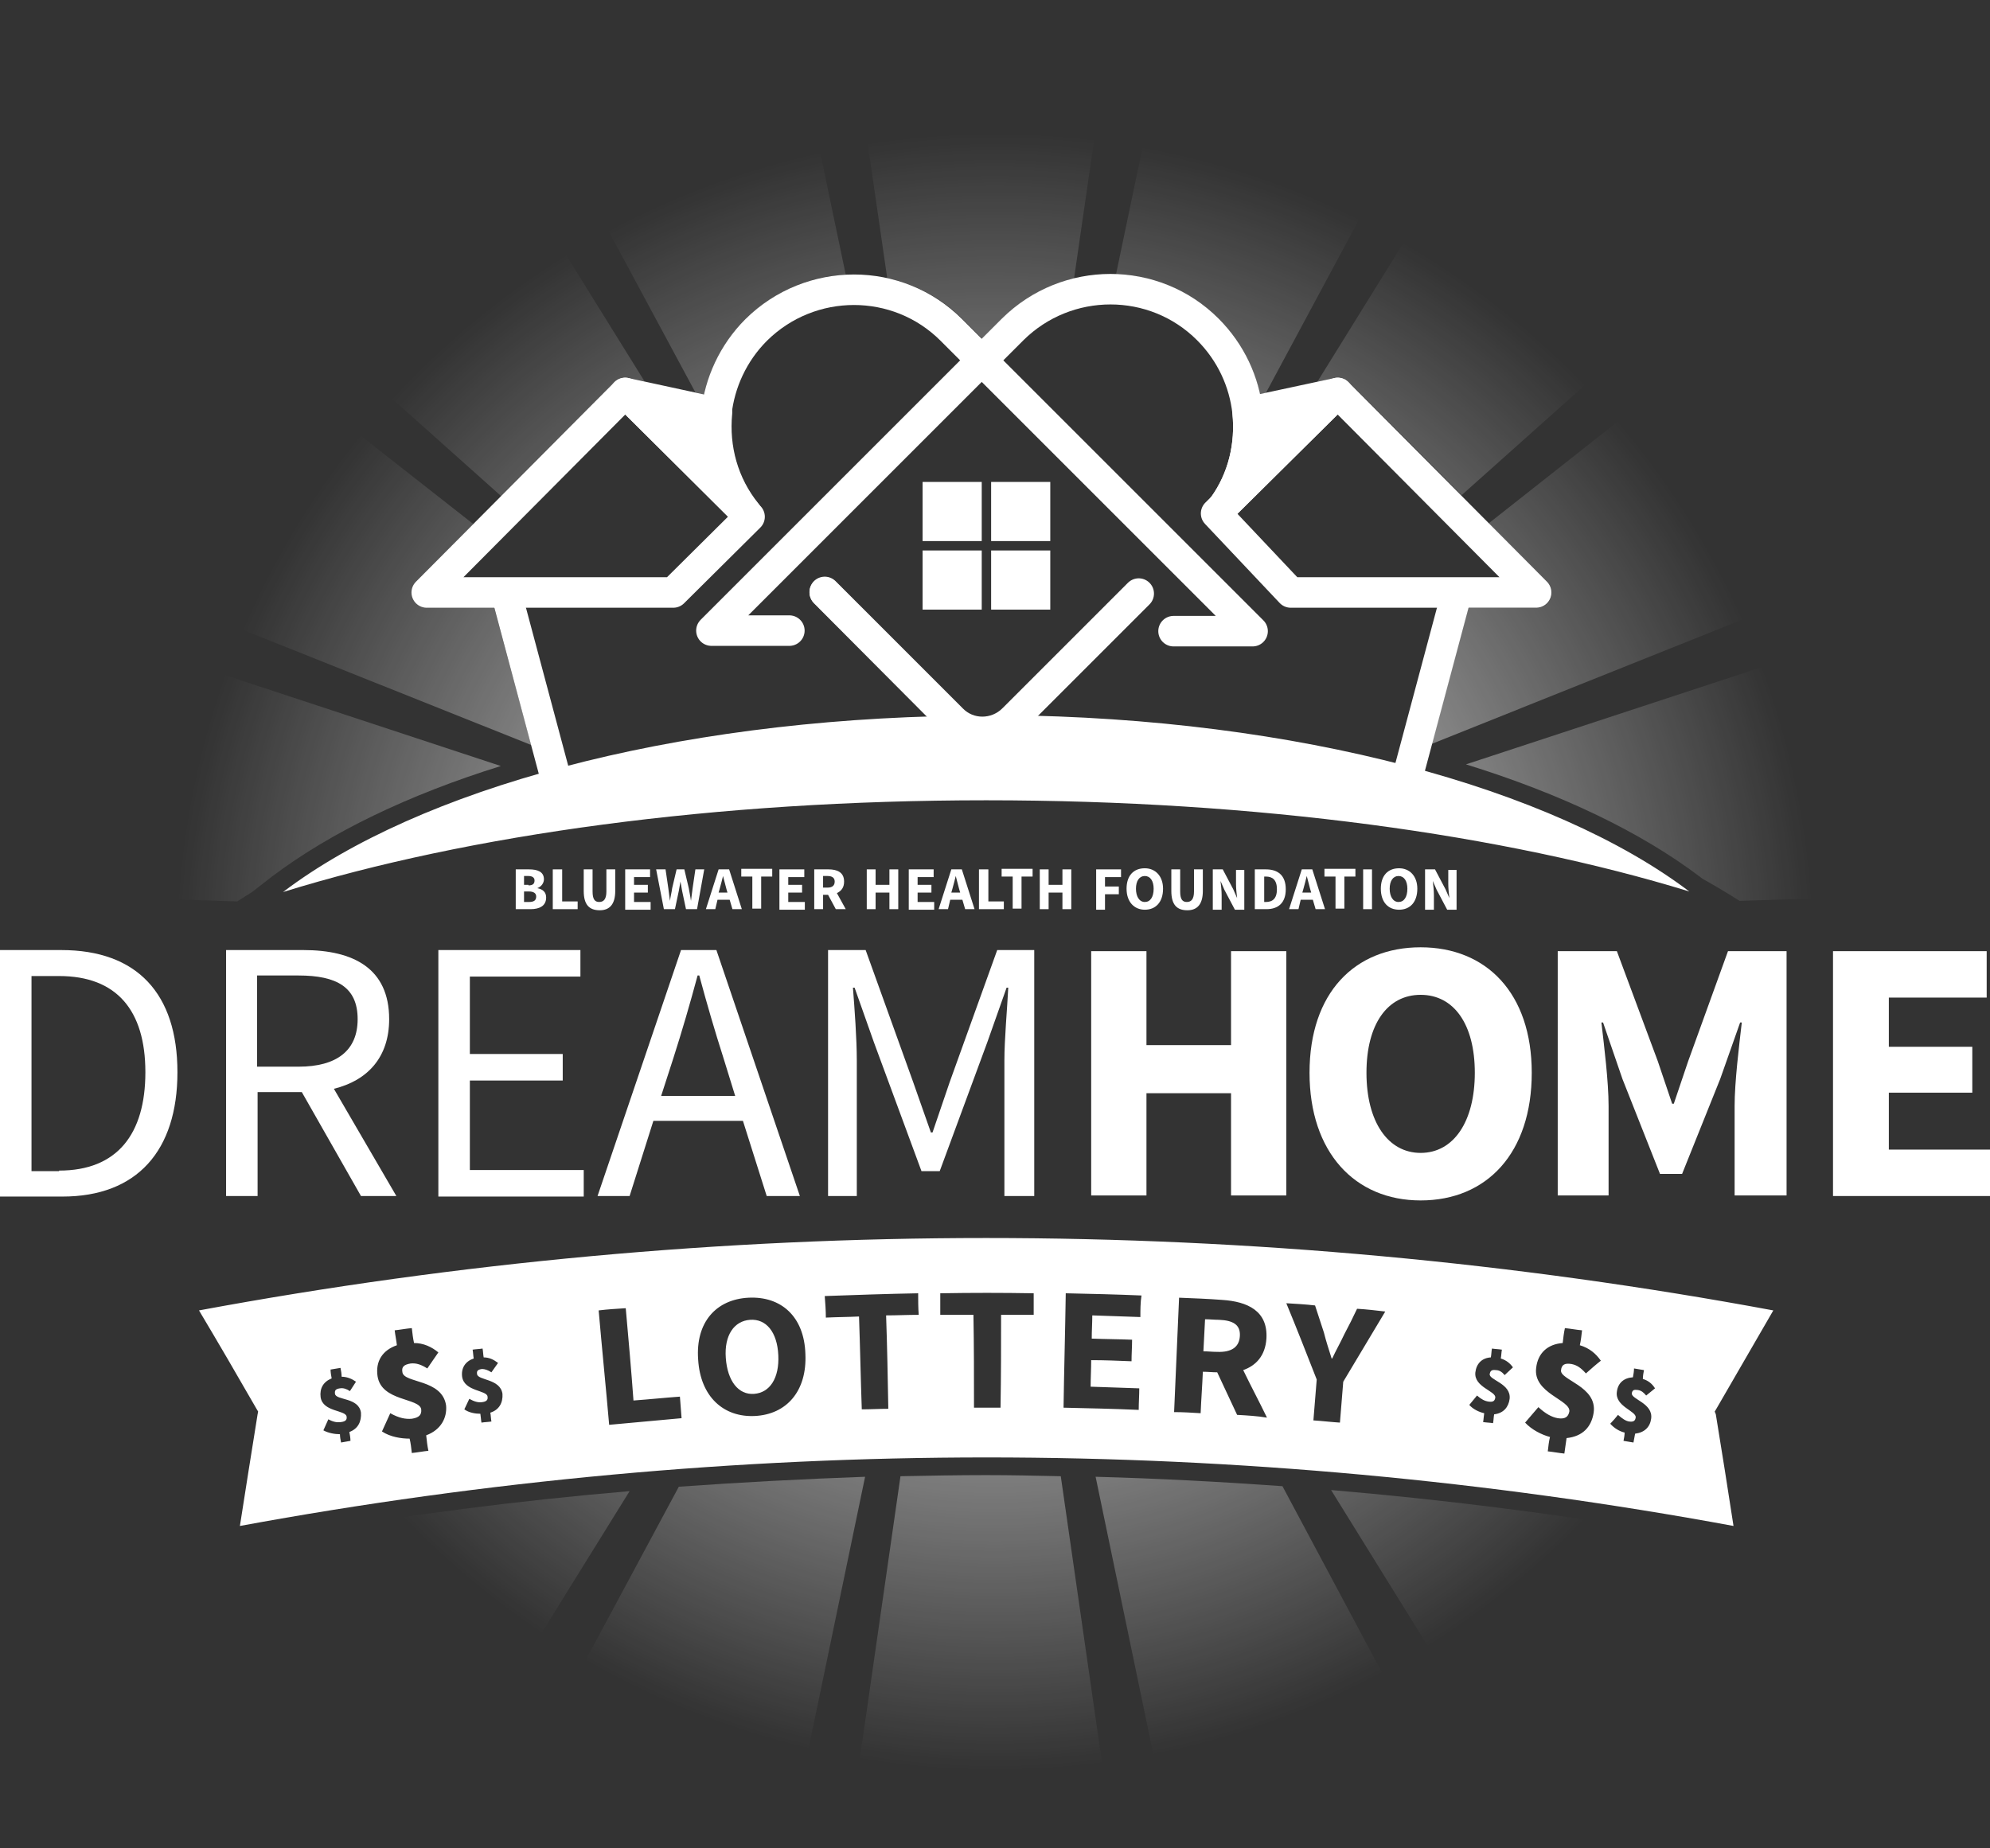 <?xml version="1.0" encoding="utf-8"?>
<!-- Generator: Adobe Illustrator 25.0.0, SVG Export Plug-In . SVG Version: 6.00 Build 0)  -->
<svg version="1.1" id="Layer_1" xmlns="http://www.w3.org/2000/svg" xmlns:xlink="http://www.w3.org/1999/xlink" x="0px" y="0px"
	 viewBox="0 0 360 334.4" style="enable-background:new 0 0 360 334.4;" xml:space="preserve">
<rect x="0" y="0" width="360" height="334.4" fill="#333333" stroke="none"/>
<style type="text/css">
	.st0{fill:#FFFFFF;}
	.st1{fill:url(#SVGID_1_);}
	.st2{fill:url(#SVGID_2_);}
	.st3{fill:url(#SVGID_3_);}
	.st4{fill:url(#SVGID_4_);}
	.st5{fill:url(#SVGID_5_);}
	.st6{fill:url(#SVGID_6_);}
	.st7{fill:url(#SVGID_7_);}
	.st8{fill:url(#SVGID_8_);}
	.st9{fill:url(#SVGID_9_);}
	.st10{fill:url(#SVGID_10_);}
	.st11{fill:url(#SVGID_11_);}
	.st12{fill:url(#SVGID_12_);}
	.st13{fill:url(#SVGID_13_);}
	.st14{fill:url(#SVGID_14_);}
	.st15{fill:none;}
	.st16{fill:#FFFFFF;stroke:#FFFFFF;stroke-width:5.52;stroke-linecap:round;stroke-linejoin:round;stroke-miterlimit:10;}
	.st17{fill:none;stroke:#FFFFFF;stroke-width:5.52;stroke-linecap:round;stroke-linejoin:round;stroke-miterlimit:10;}
</style>
<g>
	<path class="st0" d="M0,171.9h11.1c13.7,0,21,7.9,21,22.1c0,14.2-7.3,22.5-20.8,22.5H0V171.9z M10.7,211.8
		c10.5,0,15.6-6.6,15.6-17.8c0-11.2-5.2-17.4-15.6-17.4h-5v35.3H10.7z"/>
	<path class="st0" d="M65.3,216.4l-10.7-18.8h-8v18.8h-5.7v-44.5h14c9,0,15.5,3.3,15.5,12.5c0,6.9-3.9,11.1-10,12.6l11.3,19.4H65.3z
		 M46.6,193H54c6.9,0,10.7-2.9,10.7-8.6c0-5.8-3.8-7.9-10.7-7.9h-7.5V193z"/>
	<path class="st0" d="M79.3,171.9h25.7v4.8H85v14h16.8v4.8H85v16.2h20.6v4.8H79.3V171.9z"/>
	<path class="st0" d="M134.4,202.8h-16.2l-4.3,13.6h-5.8l15.1-44.5h6.4l15.1,44.5h-6L134.4,202.8z M133,198.3l-2.1-6.8
		c-1.6-5-3-9.8-4.4-15h-0.3c-1.4,5.2-2.8,10-4.4,15l-2.2,6.8H133z"/>
	<path class="st0" d="M149.9,171.9h6.7l8.6,23.9l3.2,9.1h0.3l3.1-9.1l8.6-23.9h6.7v44.5h-5.4v-24.5c0-3.9,0.5-9.2,0.7-13.2h-0.3
		l-3.5,9.9l-8.6,23.3h-3.3l-8.6-23.3l-3.5-9.9h-0.3c0.3,3.9,0.7,9.2,0.7,13.2v24.5h-5.2V171.9z"/>
	<path class="st0" d="M197.4,172.1h10v17h15.3v-17h10v44.2h-10v-18.5h-15.3v18.5h-10V172.1z"/>
	<path class="st0" d="M236.9,194.1c0-14.5,8.2-22.7,20.1-22.7c11.9,0,20.1,8.3,20.1,22.7c0,14.5-8.1,23.1-20.1,23.1
		C245.1,217.2,236.9,208.5,236.9,194.1z M266.8,194.1c0-8.8-3.8-14.1-9.8-14.1c-6,0-9.8,5.3-9.8,14.1c0,8.9,3.9,14.5,9.8,14.5
		C263,208.6,266.8,202.9,266.8,194.1z"/>
	<path class="st0" d="M281.9,172.1h10.6l7.4,19.9l2.6,7.7h0.3l2.6-7.7l7.2-19.9h10.6v44.2h-9.4v-16.2c0-4.3,0.8-10.8,1.3-15.1h-0.3
		l-3.6,10.2l-6.9,17.2h-4l-6.8-17.2l-3.5-10.2h-0.3c0.5,4.3,1.3,10.7,1.3,15.1v16.2h-9.2V172.1z"/>
	<path class="st0" d="M331.6,172.1h27.8v8.4h-17.7v8.9h15.1v8.3h-15.1V208H360v8.4h-28.4V172.1z"/>
</g>
<g>
	<g>
		<path class="st0" d="M220.5,238.8c-0.8,0-1.7-0.1-2.5-0.1c-0.1,1.9-0.2,3.9-0.3,5.8c0.8,0,1.6,0.1,2.5,0.1c2.5,0.1,4-0.8,4.1-2.9
			C224.4,239.7,223.1,238.9,220.5,238.8z"/>
	</g>
	<g>
		<path class="st0" d="M135.7,238.8c-2.9,0.2-4.7,2.8-4.4,6.9c0.3,4.2,2.3,6.7,5.1,6.5c2.9-0.2,4.6-2.9,4.4-7
			C140.6,241,138.6,238.6,135.7,238.8z"/>
	</g>
</g>
<g>
	<path class="st0" d="M93.2,157.3h2.5c1.5,0,2.7,0.4,2.7,1.8c0,0.6-0.4,1.3-1.2,1.6v0c1,0.2,1.6,0.7,1.6,1.7c0,1.5-1.2,2.1-2.8,2.1
		h-2.7V157.3z M95.6,160.2c0.8,0,1.1-0.3,1.1-0.9c0-0.5-0.4-0.8-1.1-0.8h-0.8v1.6H95.6z M95.7,163.2c0.9,0,1.3-0.3,1.3-1
		c0-0.6-0.5-0.9-1.3-0.9h-0.9v1.9H95.7z"/>
	<path class="st0" d="M100.1,157.3h1.6v5.8h2.8v1.4h-4.5V157.3z"/>
	<path class="st0" d="M105.6,157.3h1.6v4c0,1.4,0.4,1.9,1.2,1.9c0.8,0,1.3-0.5,1.3-1.9v-4h1.6v3.9c0,2.4-1,3.5-2.8,3.5
		c-1.9,0-2.9-1-2.9-3.5V157.3z"/>
	<path class="st0" d="M113.1,157.3h4.5v1.4h-2.9v1.4h2.5v1.4h-2.5v1.7h3v1.4h-4.6V157.3z"/>
	<path class="st0" d="M118.7,157.3h1.7l0.5,3.4c0.1,0.8,0.2,1.5,0.3,2.3h0c0.1-0.8,0.3-1.5,0.4-2.3l0.8-3.4h1.4l0.8,3.4
		c0.1,0.7,0.3,1.5,0.4,2.3h0c0.1-0.8,0.2-1.5,0.3-2.3l0.5-3.4h1.6l-1.3,7.2h-2l-0.7-3.3c-0.1-0.6-0.2-1.1-0.3-1.7h0
		c-0.1,0.5-0.2,1.1-0.3,1.7l-0.7,3.3h-2L118.7,157.3z"/>
	<path class="st0" d="M132,162.8h-2.2l-0.4,1.7h-1.7l2.3-7.2h1.9l2.3,7.2h-1.7L132,162.8z M131.6,161.5l-0.2-0.7
		c-0.2-0.7-0.4-1.6-0.6-2.3h0c-0.2,0.8-0.4,1.6-0.6,2.3l-0.2,0.7H131.6z"/>
	<path class="st0" d="M136.1,158.6h-2v-1.4h5.6v1.4h-2v5.8h-1.6V158.6z"/>
	<path class="st0" d="M141,157.3h4.5v1.4h-2.9v1.4h2.5v1.4h-2.5v1.7h3v1.4H141V157.3z"/>
	<path class="st0" d="M151.2,164.5l-1.4-2.6h-0.9v2.6h-1.6v-7.2h2.6c1.5,0,2.8,0.5,2.8,2.2c0,1.1-0.5,1.7-1.3,2.1l1.6,2.9H151.2z
		 M148.9,160.6h0.8c0.9,0,1.3-0.4,1.3-1.1s-0.5-1-1.3-1h-0.8V160.6z"/>
	<path class="st0" d="M156.8,157.3h1.6v2.8h2.5v-2.8h1.6v7.2h-1.6v-3h-2.5v3h-1.6V157.3z"/>
	<path class="st0" d="M164.4,157.3h4.5v1.4h-2.9v1.4h2.5v1.4h-2.5v1.7h3v1.4h-4.6V157.3z"/>
	<path class="st0" d="M174.1,162.8h-2.2l-0.4,1.7h-1.7l2.3-7.2h1.9l2.3,7.2h-1.7L174.1,162.8z M173.7,161.5l-0.2-0.7
		c-0.2-0.7-0.4-1.6-0.6-2.3h0c-0.2,0.8-0.4,1.6-0.6,2.3l-0.2,0.7H173.7z"/>
	<path class="st0" d="M177.2,157.3h1.6v5.8h2.8v1.4h-4.5V157.3z"/>
	<path class="st0" d="M183.2,158.6h-2v-1.4h5.6v1.4h-2v5.8h-1.6V158.6z"/>
	<path class="st0" d="M188.1,157.3h1.6v2.8h2.5v-2.8h1.6v7.2h-1.6v-3h-2.5v3h-1.6V157.3z"/>
	<path class="st0" d="M198.3,157.3h4.5v1.4h-2.9v1.7h2.5v1.4h-2.5v2.8h-1.6V157.3z"/>
	<path class="st0" d="M203.8,160.8c0-2.4,1.3-3.7,3.3-3.7c1.9,0,3.3,1.4,3.3,3.7c0,2.4-1.3,3.8-3.3,3.8
		C205.2,164.6,203.8,163.2,203.8,160.8z M208.7,160.8c0-1.4-0.6-2.3-1.6-2.3c-1,0-1.6,0.9-1.6,2.3c0,1.4,0.6,2.4,1.6,2.4
		C208.1,163.2,208.7,162.3,208.7,160.8z"/>
	<path class="st0" d="M211.9,157.3h1.6v4c0,1.4,0.4,1.9,1.2,1.9c0.8,0,1.3-0.5,1.3-1.9v-4h1.6v3.9c0,2.4-1,3.5-2.8,3.5
		c-1.9,0-2.9-1-2.9-3.5V157.3z"/>
	<path class="st0" d="M219.5,157.3h1.7l1.9,3.6l0.7,1.6h0c-0.1-0.8-0.2-1.8-0.2-2.6v-2.5h1.5v7.2h-1.7l-1.9-3.6l-0.7-1.6h0
		c0.1,0.8,0.2,1.8,0.2,2.6v2.6h-1.6V157.3z"/>
	<path class="st0" d="M227,157.3h2c2.2,0,3.6,1.1,3.6,3.6s-1.4,3.6-3.5,3.6H227V157.3z M229,163.2c1.2,0,2-0.6,2-2.3
		c0-1.7-0.8-2.3-2-2.3h-0.3v4.6H229z"/>
	<path class="st0" d="M237.5,162.8h-2.2l-0.4,1.7h-1.7l2.3-7.2h1.9l2.3,7.2H238L237.5,162.8z M237.2,161.5l-0.2-0.7
		c-0.2-0.7-0.4-1.6-0.6-2.3h0c-0.2,0.8-0.4,1.6-0.6,2.3l-0.2,0.7H237.2z"/>
	<path class="st0" d="M241.6,158.6h-2v-1.4h5.6v1.4h-2v5.8h-1.6V158.6z"/>
	<path class="st0" d="M246.6,157.3h1.6v7.2h-1.6V157.3z"/>
	<path class="st0" d="M249.8,160.8c0-2.4,1.3-3.7,3.3-3.7c1.9,0,3.3,1.4,3.3,3.7c0,2.4-1.3,3.8-3.3,3.8
		C251.1,164.6,249.8,163.2,249.8,160.8z M254.6,160.8c0-1.4-0.6-2.3-1.6-2.3c-1,0-1.6,0.9-1.6,2.3c0,1.4,0.6,2.4,1.6,2.4
		C254,163.2,254.6,162.3,254.6,160.8z"/>
	<path class="st0" d="M257.9,157.3h1.7l1.9,3.6l0.7,1.6h0c-0.1-0.8-0.2-1.8-0.2-2.6v-2.5h1.5v7.2h-1.7l-1.9-3.6l-0.7-1.6h0
		c0.1,0.8,0.2,1.8,0.2,2.6v2.6h-1.6V157.3z"/>
</g>
<g>
	<g>
		<g>
			<radialGradient id="SVGID_1_" cx="180" cy="172.219" r="171.519" gradientUnits="userSpaceOnUse">
				<stop  offset="0" style="stop-color:#FFFFFF"/>
				<stop  offset="0.864" style="stop-color:#FFFFFF;stop-opacity:0"/>
			</radialGradient>
			<path class="st1" d="M178.4,266.9c-5.2,0-10.3,0.1-15.5,0.2l-9.7,67.4h48.4l-9.7-67.4C187.4,267,182.9,266.9,178.4,266.9z"/>
			<radialGradient id="SVGID_2_" cx="180" cy="172.219" r="171.519" gradientUnits="userSpaceOnUse">
				<stop  offset="0" style="stop-color:#FFFFFF"/>
				<stop  offset="0.864" style="stop-color:#FFFFFF;stop-opacity:0"/>
			</radialGradient>
			<path class="st2" d="M198.2,267.2l13.6,65.4l45.4-16.5L232,268.9C220.7,268.1,209.5,267.5,198.2,267.2z"/>
			<radialGradient id="SVGID_3_" cx="180" cy="172.219" r="171.519" gradientUnits="userSpaceOnUse">
				<stop  offset="0" style="stop-color:#FFFFFF"/>
				<stop  offset="0.864" style="stop-color:#FFFFFF;stop-opacity:0"/>
			</radialGradient>
			<path class="st3" d="M241.4,68.4C241.4,68.4,241.4,68.4,241.4,68.4c0.1,0,0.1,0,0.2,0c0.1,0,0.2,0,0.3,0c0.1,0,0.1,0,0.2,0
				c0.1,0,0.2,0,0.3,0c0.1,0,0.1,0,0.2,0c0.1,0,0.2,0.1,0.3,0.1c0.1,0,0.1,0,0.2,0.1c0.1,0.1,0.2,0.1,0.4,0.2c0,0,0.1,0,0.1,0
				c0.1,0.1,0.3,0.2,0.4,0.3c0,0,0,0,0,0l20.4,20.5l39.1-34.9l-37-31.1l-28.2,45.5L241.4,68.4z"/>
			<radialGradient id="SVGID_4_" cx="180" cy="172.218" r="171.518" gradientUnits="userSpaceOnUse">
				<stop  offset="0" style="stop-color:#FFFFFF"/>
				<stop  offset="0.864" style="stop-color:#FFFFFF;stop-opacity:0"/>
			</radialGradient>
			<path class="st4" d="M220.5,57.7c3.9,3.9,6.3,8.6,7.4,13.6l1.1-0.2l28.3-52.7L211.9,1.8l-10,47.8
				C208.7,49.9,215.3,52.6,220.5,57.7z"/>
			<radialGradient id="SVGID_5_" cx="180" cy="172.219" r="171.518" gradientUnits="userSpaceOnUse">
				<stop  offset="0" style="stop-color:#FFFFFF"/>
				<stop  offset="0.864" style="stop-color:#FFFFFF;stop-opacity:0"/>
			</radialGradient>
			<path class="st5" d="M174.1,57.7l3.6,3.6l3.6-3.6c3.7-3.7,8.2-6.1,13-7.3L201.6,0h-48.4l7.3,50.3
				C165.5,51.4,170.2,53.8,174.1,57.7z"/>
			<radialGradient id="SVGID_6_" cx="180" cy="172.218" r="171.517" gradientUnits="userSpaceOnUse">
				<stop  offset="0" style="stop-color:#FFFFFF"/>
				<stop  offset="0.864" style="stop-color:#FFFFFF;stop-opacity:0"/>
			</radialGradient>
			<path class="st6" d="M127.5,71.4c1.1-5,3.6-9.8,7.5-13.7c5-5,11.4-7.7,18-8l-10-47.8L97.5,18.4L125.8,71L127.5,71.4z"/>
			<radialGradient id="SVGID_7_" cx="179.999" cy="172.218" r="171.517" gradientUnits="userSpaceOnUse">
				<stop  offset="0" style="stop-color:#FFFFFF"/>
				<stop  offset="0.864" style="stop-color:#FFFFFF;stop-opacity:0"/>
			</radialGradient>
			<path class="st7" d="M111.2,69.1C111.2,69.1,111.2,69.1,111.2,69.1c0.1-0.1,0.3-0.2,0.4-0.3c0,0,0,0,0,0c0.1-0.1,0.3-0.2,0.4-0.2
				c0.1,0,0.1,0,0.2-0.1c0.1,0,0.2-0.1,0.3-0.1c0.1,0,0.1,0,0.2,0c0.1,0,0.2,0,0.3,0c0,0,0.1,0,0.1,0c0,0,0,0,0,0c0,0,0,0,0.1,0
				c0.1,0,0.2,0,0.4,0c0,0,0.1,0,0.1,0c0,0,0,0,0,0l2.9,0.6L88.4,23.6l-37,31.1l39.3,35.1L111.2,69.1z"/>
			<radialGradient id="SVGID_8_" cx="180" cy="172.218" r="171.519" gradientUnits="userSpaceOnUse">
				<stop  offset="0" style="stop-color:#FFFFFF"/>
				<stop  offset="0.864" style="stop-color:#FFFFFF;stop-opacity:0"/>
			</radialGradient>
			<path class="st8" d="M89.4,109.9H77.2c-1.1,0-2.1-0.7-2.5-1.7c-0.4-1-0.2-2.2,0.6-3l10.3-10.4L44.7,62.7l-24.2,41.9l75.6,30.2
				L89.4,109.9z"/>
			<radialGradient id="SVGID_9_" cx="180" cy="172.219" r="171.518" gradientUnits="userSpaceOnUse">
				<stop  offset="0" style="stop-color:#FFFFFF"/>
				<stop  offset="0.864" style="stop-color:#FFFFFF;stop-opacity:0"/>
			</radialGradient>
			<path class="st9" d="M45.6,161.4l3.6-2.8c10.6-8,24.7-14.8,41.4-20l-73.7-24.3L8.5,162l34.4,1.1C43.8,162.5,44.7,162,45.6,161.4z
				"/>
			<radialGradient id="SVGID_10_" cx="180" cy="172.219" r="171.517" gradientUnits="userSpaceOnUse">
				<stop  offset="0" style="stop-color:#FFFFFF"/>
				<stop  offset="0.864" style="stop-color:#FFFFFF;stop-opacity:0"/>
			</radialGradient>
			<path class="st10" d="M53.9,277.5l-2.5,2.3l37,31.1l25.5-41.1C93.8,271.5,73.8,274.1,53.9,277.5z"/>
			<radialGradient id="SVGID_11_" cx="180" cy="172.219" r="171.518" gradientUnits="userSpaceOnUse">
				<stop  offset="0" style="stop-color:#FFFFFF"/>
				<stop  offset="0.864" style="stop-color:#FFFFFF;stop-opacity:0"/>
			</radialGradient>
			<path class="st11" d="M122.8,269l-25.3,47.1l45.4,16.5l13.6-65.4C145.3,267.6,134,268.2,122.8,269z"/>
		</g>
		<radialGradient id="SVGID_12_" cx="180" cy="172.219" r="171.517" gradientUnits="userSpaceOnUse">
			<stop  offset="0" style="stop-color:#FFFFFF"/>
			<stop  offset="0.864" style="stop-color:#FFFFFF;stop-opacity:0"/>
		</radialGradient>
		<path class="st12" d="M307.6,158.7l0.4,0.3c2.3,1.3,4.5,2.6,6.7,4l31.6-1l-8.4-47.6l-72.7,23.9
			C282.3,143.6,296.8,150.5,307.6,158.7z"/>
	</g>
	<radialGradient id="SVGID_13_" cx="180" cy="172.219" r="171.518" gradientUnits="userSpaceOnUse">
		<stop  offset="0" style="stop-color:#FFFFFF"/>
		<stop  offset="0.864" style="stop-color:#FFFFFF;stop-opacity:0"/>
	</radialGradient>
	<path class="st13" d="M240.8,269.6l25.6,41.3l37-31.1l-3-2.7C280.7,273.8,260.8,271.3,240.8,269.6z"/>
	<radialGradient id="SVGID_14_" cx="179.999" cy="172.219" r="171.519" gradientUnits="userSpaceOnUse">
		<stop  offset="0" style="stop-color:#FFFFFF"/>
		<stop  offset="0.864" style="stop-color:#FFFFFF;stop-opacity:0"/>
	</radialGradient>
	<path class="st14" d="M279.7,105.1c0.6,0.5,1,1.3,1,2.1c0,1.5-1.2,2.8-2.8,2.8c0,0,0,0,0,0h-12.3l-6.6,24.6l75.2-30.1l-24.2-41.9
		l-40.7,32.1L279.7,105.1z"/>
</g>
<polygon class="st15" points="254.2,142.4 98.9,142.4 91.3,104.9 261.8,104.9 "/>
<g>
	<path class="st0" d="M178.4,144.8c49,0,93.7,6.2,127.2,16.5c-24.7-18.7-70.8-31.4-124-31.9c-1.1,0-2.1,0.8-3.2,0.8
		c-1.5,0-3-0.8-4.4-0.7c-52.7,0.7-98.3,13.3-122.8,31.9C84.8,151,129.4,144.8,178.4,144.8z"/>
</g>
<path class="st16" d="M221.3,91.6c3.6-5,5-11.1,4.4-17l16.3-3.5L221.3,91.6z"/>
<path class="st16" d="M135.1,92.9l-22-21.8l16.6,3.6C129.1,81.1,130.8,87.6,135.1,92.9z"/>
<g>
	
		<rect x="190.3" y="65.2" transform="matrix(0.707 -0.707 0.707 0.707 -7.063 163.47)" class="st15" width="7.1" height="50.2"/>
</g>
<line class="st16" x1="91.9" y1="108.5" x2="101.1" y2="142.9"/>
<line class="st16" x1="263.2" y1="108.5" x2="254" y2="142.9"/>
<path class="st17" d="M212.3,114.2h14.3l-54.5-54.5c-9.7-9.7-25.5-9.7-35.3,0c-4.2,4.2-6.6,9.6-7.2,15c-0.6,6.4,1.1,12.9,5.4,18.2"
	/>
<path class="st17" d="M206,107.4l-22.7,22.7c-3.1,3.1-8.1,3.1-11.1,0l-23-23"/>
<path class="st17" d="M221.3,91.6c3.6-5,5-11.1,4.4-17c-0.6-5.5-3-10.8-7.2-15c-9.7-9.7-25.5-9.7-35.3,0l-54.5,54.5h14.1"/>
<line class="st17" x1="172.1" y1="130.2" x2="149.2" y2="107.2"/>
<g>
	<rect x="179.3" y="87.2" class="st0" width="10.7" height="10.7"/>
	<rect x="166.9" y="87.2" class="st0" width="10.7" height="10.7"/>
	<rect x="179.3" y="99.6" class="st0" width="10.7" height="10.7"/>
	<rect x="166.9" y="99.6" class="st0" width="10.7" height="10.7"/>
</g>
<g>
	
		<rect x="103" y="88.3" transform="matrix(0.707 -0.707 0.707 0.707 -23.267 127.466)" class="st15" width="78.3" height="7.1"/>
</g>
<polygon class="st17" points="220,92.9 242,71.1 277.9,107.2 233.5,107.2 "/>
<polygon class="st17" points="135.6,93.5 113.1,71.1 77.2,107.2 121.8,107.2 "/>
<g>
	<path class="st0" d="M310.2,255.4l0.3-0.5c3.4-5.9,6.9-11.9,10.3-17.8C274,228.4,226.1,224,178.4,224S82.9,228.4,36,237.1
		c3.4,5.7,6.9,11.7,10.4,17.8l0.3,0.5l-0.1,0.5c-1.1,6.9-2.2,13.7-3.2,20.2c44.5-8.2,89.9-12.4,135.1-12.4
		c45.2,0,90.7,4.2,135.1,12.4c-1-6.6-2.1-13.4-3.2-20.2L310.2,255.4z M63.2,259.1c0.1,0.5,0.2,1.1,0.2,1.6c-0.6,0.1-1.2,0.2-1.7,0.3
		c-0.1-0.5-0.2-1-0.2-1.5c-0.9,0-2.1-0.2-3-0.7c0.3-0.7,0.6-1.3,0.9-2c0.9,0.5,1.6,0.6,2.3,0.5c0.8-0.1,1.1-0.4,1-1
		c-0.2-1.2-4.3-0.8-4.7-3.5c-0.2-1.6,0.5-2.8,2-3.4c-0.1-0.5-0.2-1.1-0.2-1.6c0.6-0.1,1.2-0.2,1.8-0.3c0.1,0.5,0.2,1.1,0.2,1.6
		c1,0,1.9,0.4,2.6,0.9c-0.4,0.6-0.7,1.1-1.1,1.7c-0.6-0.4-1.2-0.6-1.8-0.5c-0.7,0.1-1,0.3-0.9,1c0.2,1.2,4.3,0.6,4.7,3.4
		C65.4,257.2,64.8,258.5,63.2,259.1z M77.1,259.7c0.1,0.9,0.2,1.9,0.4,2.8c-1,0.1-2,0.3-3,0.4c-0.1-0.9-0.2-1.8-0.4-2.6
		c-1.5,0-3.5-0.3-5-1.3c0.5-1.1,1-2.2,1.5-3.3c1.6,0.9,2.8,1.1,3.9,1c1.3-0.2,1.8-0.7,1.7-1.7c-0.3-2.1-7.2-1.4-7.9-6
		c-0.4-2.7,0.9-4.7,3.5-5.6c-0.1-0.9-0.3-1.8-0.4-2.7c1-0.1,2-0.3,3.1-0.4c0.1,0.9,0.2,1.8,0.4,2.7c1.7,0,3.2,0.7,4.4,1.7
		c-0.7,1-1.3,1.9-2,2.9c-1.1-0.7-2-1-3-0.9c-1.2,0.2-1.7,0.6-1.5,1.6c0.3,2,7.2,1.2,7.9,6C80.9,256.5,79.8,258.7,77.1,259.7z
		 M88.7,255.6c0.1,0.5,0.1,1.1,0.2,1.6c-0.6,0.1-1.2,0.1-1.8,0.2c-0.1-0.5-0.1-1-0.2-1.6c-0.9,0-2.1-0.2-2.9-0.8
		c0.3-0.6,0.6-1.3,0.9-1.9c0.9,0.5,1.6,0.7,2.3,0.6c0.8-0.1,1.1-0.4,1-1c-0.1-1.2-4.2-0.9-4.6-3.6c-0.2-1.6,0.6-2.8,2.1-3.3
		c-0.1-0.5-0.1-1.1-0.2-1.6c0.6-0.1,1.2-0.1,1.8-0.2c0.1,0.5,0.1,1.1,0.2,1.6c1,0,1.8,0.4,2.6,1c-0.4,0.6-0.8,1.1-1.2,1.7
		c-0.6-0.4-1.2-0.6-1.7-0.6c-0.7,0.1-1,0.3-0.9,0.9c0.1,1.2,4.2,0.8,4.6,3.6C91,253.8,90.3,255.1,88.7,255.6z M110.2,257.8
		c-0.6-6.9-1.3-13.8-1.9-20.7c1.6-0.2,3.3-0.3,4.9-0.4c0.5,5.6,1,11.2,1.4,16.7c2.8-0.2,5.6-0.5,8.4-0.7c0.1,1.3,0.2,2.6,0.3,3.9
		C118.9,257,114.6,257.4,110.2,257.8z M136.6,256.2c-5.7,0.3-9.9-3.5-10.3-10.2c-0.5-6.8,3.3-10.9,9.1-11.2
		c5.9-0.3,10.1,3.4,10.3,10.2C146,251.7,142.3,255.9,136.6,256.2z M160.7,254.9c-1.6,0-3.2,0.1-4.8,0.1c-0.2-5.6-0.3-11.2-0.5-16.8
		c-2,0.1-4,0.1-6,0.2c0-1.3-0.1-2.6-0.2-3.9c5.6-0.2,11.3-0.4,16.9-0.5c0,1.3,0,2.6,0.1,3.9c-2,0-4,0.1-5.9,0.1
		C160.5,243.7,160.6,249.3,160.7,254.9z M187,237.9c-2,0-4,0-5.9,0c0,5.6,0,11.2-0.1,16.8c-1.6,0-3.2,0-4.8,0c0-5.6,0-11.2-0.1-16.8
		c-2,0-4,0-6,0c0-1.3,0-2.6,0-3.9c5.6-0.1,11.3-0.1,16.9,0C187,235.3,187,236.6,187,237.9z M206.3,238.3c-2.9-0.1-5.8-0.2-8.7-0.3
		c0,1.4-0.1,2.8-0.1,4.2c2.5,0.1,4.9,0.1,7.3,0.2c0,1.3-0.1,2.6-0.1,3.9c-2.4-0.1-4.9-0.2-7.3-0.2c0,1.6-0.1,3.2-0.1,4.8
		c2.9,0.1,5.9,0.2,8.8,0.3c0,1.3-0.1,2.6-0.1,3.9c-4.5-0.2-9.1-0.3-13.6-0.4c0.1-6.9,0.3-13.8,0.4-20.7c4.6,0.1,9.1,0.2,13.7,0.4
		C206.3,235.7,206.3,237,206.3,238.3z M223.8,256c-1.2-2.6-2.4-5.1-3.6-7.7c-0.9,0-1.7-0.1-2.6-0.1c-0.1,2.5-0.3,5-0.4,7.5
		c-1.6-0.1-3.2-0.2-4.8-0.2c0.3-6.9,0.6-13.8,0.9-20.7c2.6,0.1,5.2,0.2,7.8,0.4c4.6,0.3,8.3,2,8,7c-0.2,3.1-1.9,4.9-4.2,5.7
		c1.4,2.9,2.9,5.7,4.3,8.6C227.4,256.2,225.6,256.1,223.8,256z M243,250c-0.2,2.5-0.4,4.9-0.6,7.4c-1.6-0.1-3.2-0.3-4.8-0.4
		c0.2-2.5,0.4-4.9,0.6-7.4c-1.8-4.6-3.6-9.2-5.5-13.8c1.7,0.1,3.5,0.2,5.2,0.4c0.5,1.6,1.1,3.3,1.6,4.9c0.4,1.6,0.9,3.1,1.4,4.7
		c0,0,0.1,0,0.1,0c0.7-1.5,1.5-2.9,2.2-4.4c0.8-1.5,1.6-3.1,2.3-4.6c1.7,0.1,3.4,0.3,5.1,0.5C248.1,241.5,245.5,245.8,243,250z
		 M273.1,253.1c-0.2,1.5-1.1,2.6-2.8,2.8c-0.1,0.5-0.1,1.1-0.2,1.6c-0.6-0.1-1.2-0.1-1.8-0.2c0.1-0.5,0.1-1,0.2-1.6
		c-0.9-0.2-2-0.7-2.7-1.5c0.5-0.6,0.9-1.1,1.4-1.7c0.8,0.7,1.4,1,2.1,1.1c0.8,0.1,1.1-0.1,1.2-0.7c0.2-1.2-3.9-1.9-3.6-4.6
		c0.2-1.6,1.2-2.6,2.8-2.7c0.1-0.5,0.1-1.1,0.2-1.6c0.6,0.1,1.2,0.1,1.8,0.2c-0.1,0.5-0.1,1.1-0.2,1.6c1,0.3,1.7,0.9,2.2,1.6
		c-0.5,0.5-1,0.9-1.5,1.4c-0.5-0.6-1-0.9-1.6-0.9c-0.7-0.1-1,0.1-1.1,0.7C269.3,249.7,273.4,250.3,273.1,253.1z M288.3,255.6
		c-0.4,2.6-2,4.3-4.9,4.6c-0.1,0.9-0.3,1.9-0.4,2.8c-1-0.1-2-0.3-3-0.4c0.1-0.9,0.2-1.8,0.4-2.6c-1.5-0.4-3.3-1.3-4.5-2.6
		c0.8-0.9,1.6-1.9,2.4-2.8c1.3,1.2,2.4,1.8,3.5,2c1.3,0.2,1.9-0.2,2.1-1.2c0.3-2.1-6.6-3.3-6-7.9c0.3-2.7,2.1-4.3,4.8-4.5
		c0.1-0.9,0.2-1.8,0.4-2.7c1,0.1,2,0.3,3.1,0.4c-0.1,0.9-0.2,1.8-0.4,2.7c1.7,0.5,2.9,1.5,3.8,2.8c-0.9,0.7-1.8,1.5-2.7,2.3
		c-0.9-1-1.6-1.5-2.6-1.7c-1.2-0.2-1.8,0.1-1.9,1.1C282.1,249.7,289,250.8,288.3,255.6z M298.7,256.7c-0.2,1.5-1.2,2.5-2.9,2.7
		c-0.1,0.5-0.2,1.1-0.3,1.6c-0.6-0.1-1.2-0.2-1.8-0.3c0.1-0.5,0.2-1,0.2-1.5c-0.9-0.2-1.9-0.8-2.6-1.6c0.5-0.5,1-1.1,1.4-1.6
		c0.8,0.7,1.4,1.1,2,1.2c0.8,0.1,1.1-0.1,1.2-0.7c0.2-1.2-3.8-2-3.4-4.7c0.2-1.6,1.3-2.5,2.9-2.6c0.1-0.5,0.2-1.1,0.2-1.6
		c0.6,0.1,1.2,0.2,1.8,0.3c-0.1,0.5-0.2,1.1-0.2,1.6c1,0.3,1.7,0.9,2.2,1.7c-0.5,0.4-1.1,0.9-1.6,1.3c-0.5-0.6-0.9-0.9-1.5-1
		c-0.7-0.1-1,0-1.1,0.6C295.1,253.2,299.1,253.9,298.7,256.7z"/>
</g>
</svg>
